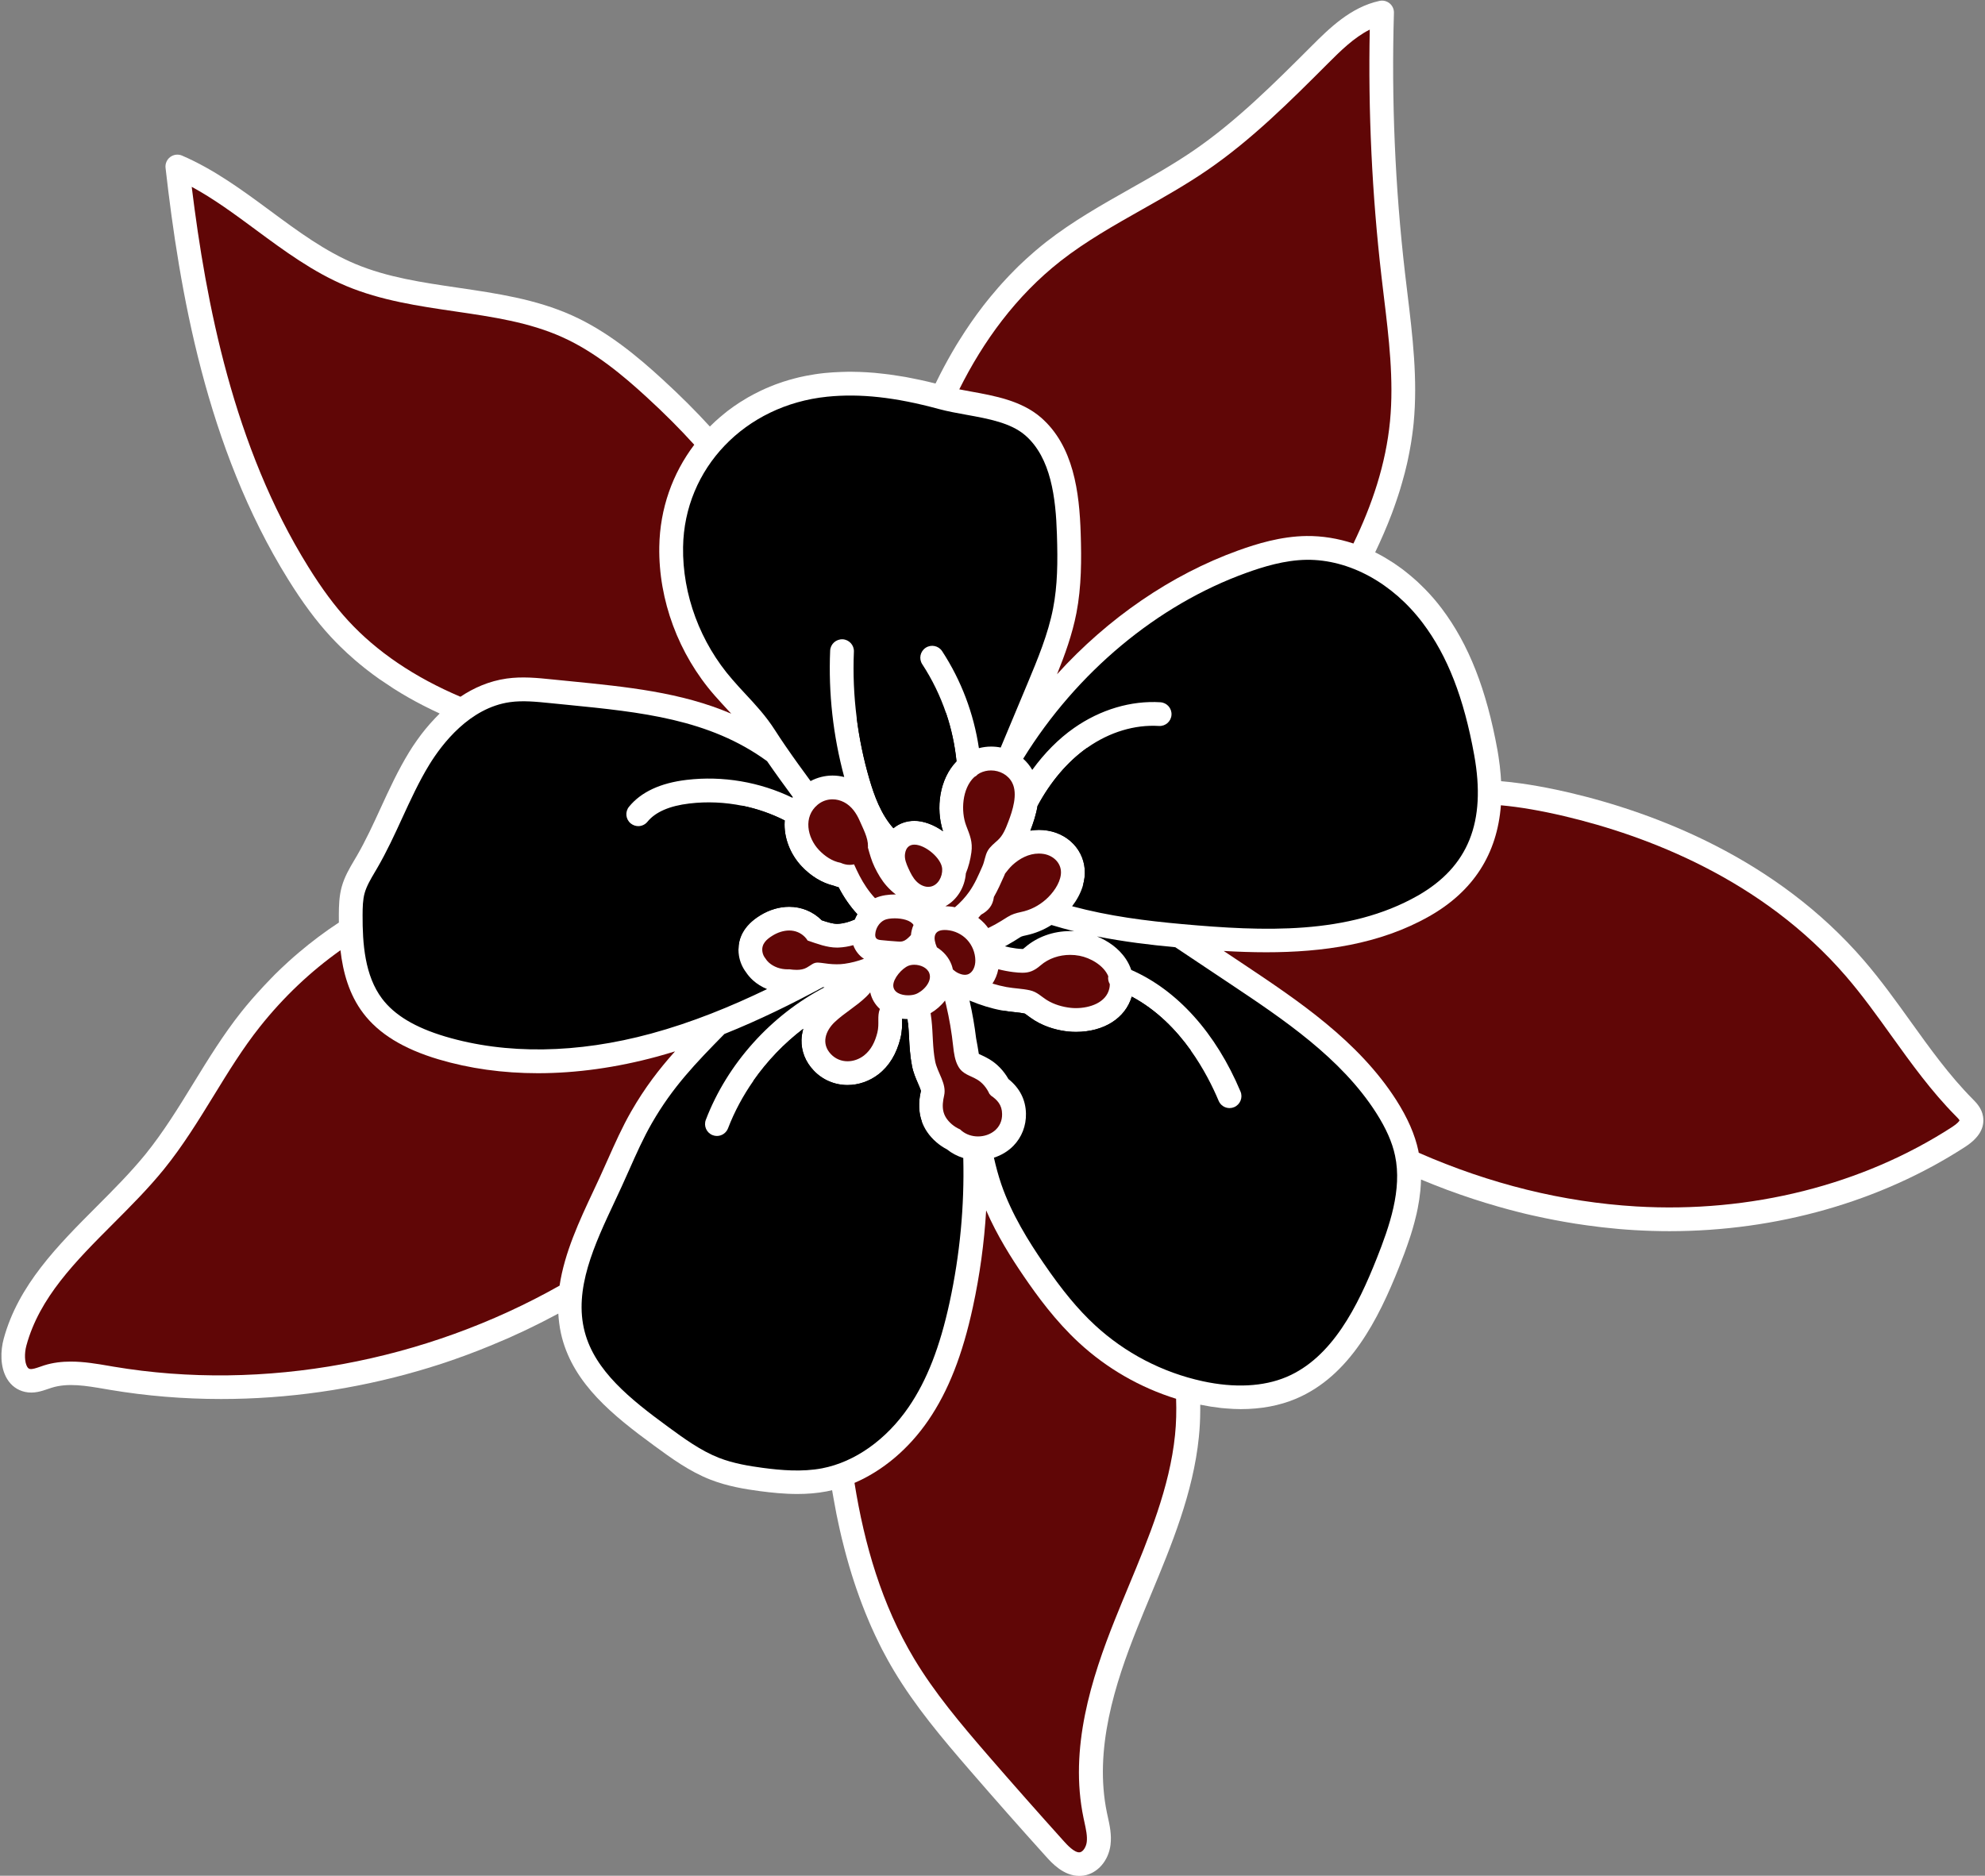 <?xml version="1.0" encoding="UTF-8" standalone="no"?><svg xmlns="http://www.w3.org/2000/svg" xmlns:xlink="http://www.w3.org/1999/xlink" fill="#000000" height="473.2" preserveAspectRatio="xMidYMid meet" version="1" viewBox="-0.3 -0.2 500.7 473.2" width="500.7" zoomAndPan="magnify"><rect x="-0.3" y="-0.2" width="500.7" height="473.2" fill="#808080" stroke="none"/><g id="change1_1"><path d="M495.38,289.13c-21.35,13.84-47.55,21.26-74.56,21.26c-2.91,0-5.83-0.09-8.75-0.26 c-1.26-0.07-2.51-0.17-3.77-0.27c0,0,0,0,0,0c-0.34-0.03-0.69-0.06-1.03-0.1c-1.05-0.1-2.11-0.2-3.16-0.32 c-0.37-0.04-0.73-0.08-1.1-0.13c0,0,0,0,0,0c-2.01-0.24-4.01-0.52-6.02-0.83c0,0,0,0,0,0c-0.02,0-0.03-0.01-0.05-0.01 c-3.4-0.54-6.8-1.19-10.19-1.95c-0.29-0.07-0.57-0.13-0.86-0.19c0,0,0,0,0,0c-0.45-0.1-0.9-0.21-1.35-0.31c0,0,0,0,0,0 c-0.59-0.14-1.18-0.29-1.76-0.44c-1.72-0.43-3.43-0.89-5.14-1.38c0,0,0,0,0,0c0,0,0,0,0,0c-4.32-1.23-8.62-2.64-12.9-4.23 c0,0,0,0,0,0c-1.04-0.39-2.08-0.79-3.12-1.2c0,0,0,0,0,0c-0.11-0.04-0.21-0.08-0.32-0.13c0,0,0,0,0,0 c-1.05-0.42-2.11-0.84-3.16-1.28c0,0,0,0,0,0c-0.01,0.41-0.03,0.82-0.05,1.24c0,0,0,0,0,0c-0.02,0.42-0.06,0.84-0.09,1.25 c-0.01,0.11-0.02,0.23-0.03,0.34c0,0,0,0,0,0c-0.07,0.7-0.16,1.39-0.26,2.08c-0.01,0.09-0.03,0.19-0.04,0.28 c-0.11,0.71-0.23,1.42-0.37,2.12c0,0,0,0,0,0c-0.08,0.4-0.16,0.8-0.25,1.19v0c-0.03,0.11-0.05,0.23-0.08,0.34c0,0,0,0,0,0s0,0,0,0 c-0.13,0.58-0.28,1.15-0.43,1.73c-0.02,0.07-0.04,0.13-0.05,0.2c-0.15,0.57-0.31,1.13-0.47,1.69c0,0,0,0,0,0c0,0,0,0,0,0 c-0.11,0.36-0.22,0.72-0.33,1.08c-0.04,0.13-0.08,0.26-0.12,0.39c0,0,0,0,0,0c-0.07,0.21-0.13,0.41-0.2,0.62c0,0,0,0,0,0 c-0.02,0.07-0.05,0.14-0.07,0.21c-0.41,1.24-0.84,2.46-1.28,3.66c0,0,0,0,0,0c-0.03,0.08-0.06,0.16-0.09,0.24 c-0.43,1.15-0.87,2.29-1.31,3.4c-5.25,13.23-12.45,27.52-26.05,33.25c-4.13,1.74-8.82,2.61-13.9,2.61c-1.2,0-2.42-0.07-3.65-0.17 c-0.35-0.03-0.7-0.05-1.05-0.09c0,0-0.01,0-0.01,0c-0.11-0.01-0.21-0.02-0.32-0.03c0,0,0,0,0,0c-0.05,0-0.09-0.01-0.14-0.02 c-0.8-0.09-1.62-0.2-2.43-0.33c-0.86-0.14-1.74-0.3-2.62-0.48c0,0,0,0,0,0c0.01,0.51,0,1.02,0,1.53c0,0,0,0,0,0 c-0.01,2.23-0.12,4.46-0.35,6.67c-1.43,14.08-6.9,27.25-12.2,39.99c-1.11,2.68-2.23,5.36-3.3,8.05 c-5.67,14.15-11.01,30.77-7.68,46.74c0.07,0.34,0.14,0.67,0.22,1.01c0.47,2.12,0.99,4.52,0.68,7.05c-0.5,4.01-3.27,7.19-6.73,7.75 c-0.39,0.06-0.78,0.09-1.15,0.09c-3.98,0-6.96-3.31-8.3-4.79c-6.48-7.18-12.96-14.52-19.26-21.8c-7.05-8.14-13.83-16.2-19.21-25.2 c-0.54-0.89-1.05-1.8-1.56-2.71c0,0,0,0,0,0c-0.12-0.22-0.24-0.45-0.36-0.67c-0.37-0.69-0.75-1.37-1.11-2.07c0,0,0,0,0,0 c-0.21-0.4-0.4-0.8-0.6-1.2c0,0,0,0,0,0c-0.36-0.72-0.71-1.44-1.05-2.17c-0.11-0.25-0.23-0.49-0.34-0.74c0,0,0,0,0,0 c-0.23-0.49-0.46-0.98-0.67-1.47c0,0,0,0,0,0c-0.21-0.47-0.41-0.95-0.62-1.43c0,0,0,0,0-0.01c-0.6-1.41-1.18-2.83-1.72-4.26 c0,0,0,0,0,0c-0.2-0.54-0.4-1.08-0.6-1.61c0,0,0,0,0,0c-0.29-0.79-0.57-1.58-0.84-2.37c-0.07-0.2-0.14-0.4-0.2-0.6c0,0,0,0,0,0 c-0.13-0.4-0.27-0.8-0.4-1.19v0c-0.19-0.6-0.38-1.19-0.57-1.79c-0.44-1.42-0.86-2.84-1.25-4.27c-0.16-0.58-0.32-1.17-0.47-1.75 c0,0,0,0,0,0c-0.23-0.87-0.44-1.74-0.66-2.61c-0.03-0.14-0.07-0.28-0.11-0.42c0,0,0,0,0,0c-0.32-1.35-0.63-2.7-0.91-4.05 c-0.15-0.68-0.29-1.36-0.43-2.04c0,0,0,0,0,0c-0.03-0.16-0.06-0.32-0.09-0.48c0,0,0,0,0,0c-0.06-0.3-0.11-0.6-0.17-0.91 c-0.17-0.88-0.33-1.77-0.49-2.65c-0.12-0.68-0.24-1.37-0.36-2.05c0,0,0,0,0,0c-0.44,0.1-0.89,0.21-1.34,0.3 c-2.5,0.48-5.01,0.66-7.45,0.66c-3.32,0-6.52-0.34-9.42-0.72c-3.79-0.5-8.23-1.24-12.46-2.89c-5.33-2.08-9.85-5.39-14.22-8.59 c-10.49-7.67-20.15-15.52-23.24-27.22c-0.1-0.38-0.19-0.76-0.27-1.14c-0.19-0.86-0.33-1.72-0.44-2.57c0,0,0,0,0,0c0,0,0,0,0,0 c-0.1-0.79-0.18-1.59-0.22-2.38c-1.25,0.67-2.51,1.33-3.77,1.97c-0.38,0.19-0.76,0.38-1.15,0.58c-0.93,0.47-1.87,0.93-2.81,1.38 c-0.39,0.19-0.79,0.38-1.18,0.56c-1.28,0.6-2.56,1.19-3.85,1.76c0,0,0,0,0,0c-0.06,0.03-0.13,0.05-0.19,0.08c0,0,0,0,0,0 c-0.45,0.2-0.91,0.39-1.37,0.58c-3.81,1.64-7.68,3.17-11.61,4.54c-0.02,0.01-0.05,0.02-0.07,0.03c-3.04,1.07-6.12,2.05-9.23,2.95 c-16.3,4.73-33.16,7.12-49.83,7.12c-9.48,0-18.9-0.77-28.13-2.33l-1.11-0.19c-4.84-0.83-9.41-1.61-13.51-0.32 c-0.3,0.09-0.6,0.2-0.9,0.3c-1.59,0.55-3.58,1.24-5.8,0.75c-1.92-0.42-3.48-1.55-4.53-3.28c-1.84-3.04-1.65-7.22-0.86-10.11 C4.3,324,14.32,313.96,24.01,304.25c4.25-4.26,8.65-8.67,12.38-13.26c4.51-5.57,8.39-11.87,12.13-17.97 c3.7-6.02,7.53-12.25,12.05-17.94c0.81-1.01,1.63-2.01,2.47-2.98l0,0c0.24-0.28,0.48-0.55,0.72-0.82c0,0,0,0,0,0 c0.25-0.29,0.51-0.56,0.76-0.85c1.15-1.29,2.32-2.54,3.51-3.76c0.36-0.37,0.72-0.75,1.08-1.11l0,0c1.1-1.09,2.22-2.14,3.36-3.18 c0,0,0,0,0,0c0.85-0.77,1.71-1.53,2.59-2.27c0,0,0,0,0,0c3.25-2.75,6.62-5.29,10.12-7.58c-0.01-0.64-0.01-1.28-0.01-1.92 c0.01-2.29,0.07-4.73,0.74-7.14c0.71-2.53,1.97-4.67,3.2-6.74l0.58-0.98c2.24-3.86,4.17-8.05,6.03-12.11 c2.15-4.68,4.38-9.52,7.16-14.06c0.22-0.36,0.46-0.74,0.71-1.13c0,0,0,0,0,0c0.11-0.17,0.23-0.35,0.35-0.53c0,0,0,0,0,0 c0.23-0.35,0.48-0.71,0.74-1.08c0.07-0.1,0.14-0.2,0.21-0.3c0,0,0,0,0,0c0.22-0.31,0.45-0.62,0.68-0.94 c0.1-0.14,0.21-0.28,0.31-0.42c0,0,0,0,0,0c0.11-0.14,0.22-0.29,0.33-0.43c0,0,0,0,0,0c0.24-0.31,0.48-0.61,0.73-0.92c0,0,0,0,0,0 c0.79-0.97,1.65-1.95,2.58-2.92c0.36-0.37,0.72-0.74,1.09-1.11c0,0,0,0,0,0c-1.28-0.59-2.52-1.2-3.75-1.82 c-0.14-0.07-0.28-0.14-0.41-0.21c0,0,0,0,0,0c-0.01,0-0.02-0.01-0.03-0.01c-2.52-1.29-4.93-2.67-7.23-4.12c0,0-0.01,0-0.01-0.01 c0,0,0,0,0,0c-0.14-0.09-0.28-0.18-0.42-0.27c0,0,0,0,0,0c-0.58-0.37-1.12-0.75-1.69-1.13c-0.57-0.38-1.15-0.75-1.71-1.14 c0,0,0,0,0,0c-1.02-0.72-2.01-1.46-2.99-2.22l0,0c-0.19-0.15-0.39-0.3-0.58-0.45c0,0,0,0,0,0c-0.88-0.7-1.74-1.41-2.59-2.14 c-1.24-1.07-2.44-2.17-3.59-3.3c0,0,0,0,0,0c-0.85-0.84-1.68-1.68-2.48-2.55c-3.68-3.99-7.1-8.6-10.76-14.49 c-20.71-33.31-27.4-72.96-30.91-103.79c-0.12-1.06,0.33-2.11,1.19-2.75c0.86-0.64,1.99-0.77,2.97-0.35 c8.15,3.51,15.31,8.8,22.23,13.91c7.09,5.24,13.78,10.19,21.48,13.42c8.1,3.39,16.78,4.66,25.97,6.01 c9.6,1.41,19.53,2.86,28.66,6.96c9.05,4.07,16.62,10.43,22.83,16.12c2.26,2.07,4.38,4.1,6.39,6.1c0,0,0,0,0,0c0,0,0,0,0,0 c1.96,1.96,3.82,3.9,5.58,5.83c0,0,0,0,0,0c0.46-0.46,0.93-0.91,1.41-1.35c0,0,0,0,0,0c0.75-0.69,1.54-1.35,2.34-2 c0.21-0.17,0.42-0.35,0.64-0.52c0,0,0,0,0,0c0.32-0.25,0.65-0.48,0.98-0.72c0.2-0.15,0.39-0.3,0.6-0.44c0,0,0,0,0,0 c0.04-0.03,0.07-0.05,0.11-0.08c0,0,0,0,0,0c0.5-0.35,1.01-0.69,1.52-1.02c0,0,0,0,0,0c0.63-0.4,1.27-0.79,1.92-1.17c0,0,0,0,0,0 c0.5-0.29,1-0.57,1.51-0.83c0,0,0,0,0,0c0.43-0.23,0.88-0.45,1.32-0.66c0.16-0.08,0.31-0.16,0.47-0.24c0,0,0,0,0,0 c0.77-0.37,1.56-0.71,2.35-1.04c0,0,0,0,0,0c0.46-0.19,0.92-0.37,1.39-0.55c0,0,0,0,0,0c0.2-0.08,0.41-0.15,0.62-0.22c0,0,0,0,0,0 c0.44-0.16,0.88-0.32,1.32-0.46c0,0,0,0,0,0c0.96-0.31,1.94-0.59,2.93-0.85c0.37-0.1,0.74-0.2,1.11-0.28c0,0,0,0,0,0 c1.11-0.26,2.25-0.48,3.4-0.66c0,0,0.01,0,0.01,0c0.19-0.03,0.38-0.06,0.58-0.1c0.8-0.12,1.61-0.23,2.42-0.31 c1.37-0.14,2.76-0.22,4.16-0.27c0.25,0,0.5-0.01,0.74-0.02c0,0,0,0,0,0c0.57-0.01,1.13-0.04,1.7-0.03c0,0,0,0,0,0 c0.19,0,0.38,0.01,0.57,0.01c1.12,0.01,2.26,0.05,3.41,0.12c0.66,0.04,1.32,0.09,1.98,0.14c0,0,0,0,0,0 c0.74,0.06,1.49,0.15,2.25,0.24c0.51,0.06,1,0.11,1.52,0.18c0,0,0,0,0,0c0.65,0.09,1.32,0.2,1.99,0.3c0.61,0.1,1.2,0.18,1.82,0.29 c0,0,0,0,0,0c0.1,0.02,0.2,0.04,0.31,0.05c0,0,0,0,0,0c0.43,0.08,0.88,0.18,1.32,0.26c0.79,0.15,1.57,0.3,2.37,0.48c0,0,0,0,0,0 c1.25,0.27,2.53,0.57,3.83,0.9c0.4-0.82,0.8-1.63,1.22-2.44c1.24-2.41,2.56-4.8,3.97-7.15c0-0.01,0.01-0.01,0.01-0.02 c0,0,0-0.01,0.01-0.01c0.04-0.07,0.08-0.14,0.12-0.2c0,0,0,0,0,0c0.25-0.41,0.51-0.82,0.77-1.23c1.82-2.92,3.79-5.78,5.92-8.54 c0,0,0,0,0,0c0.32-0.42,0.65-0.83,0.98-1.24c0,0,0,0,0,0c0.29-0.37,0.59-0.74,0.89-1.1c0,0,0,0,0,0c0.02-0.03,0.05-0.06,0.07-0.08 c0.61-0.75,1.24-1.49,1.88-2.22c0,0,0,0,0,0c0.32-0.37,0.65-0.74,0.98-1.1c0,0,0,0,0,0c0.35-0.39,0.71-0.77,1.06-1.15c0,0,0,0,0,0 c0.25-0.27,0.5-0.53,0.75-0.8c0.45-0.47,0.92-0.94,1.38-1.41c0,0,0,0,0,0c0.32-0.32,0.64-0.64,0.96-0.96c0,0,0,0,0,0 c1.2-1.16,2.44-2.29,3.72-3.4c0,0,0,0,0.01-0.01c0.19-0.17,0.38-0.34,0.58-0.5c0.85-0.72,1.71-1.43,2.6-2.13 c6.68-5.23,14.11-9.42,21.29-13.48c5.35-3.02,10.87-6.14,15.96-9.63c10.76-7.38,20.27-16.89,29.47-26.08l0.26-0.26 c4.38-4.37,9.82-9.81,17.14-11.39c0.9-0.19,1.84,0.04,2.55,0.63c0.71,0.59,1.11,1.47,1.08,2.39c-0.65,21.85,0.28,43.93,2.79,65.62 c0.2,1.7,0.4,3.41,0.61,5.12c1.3,10.7,2.63,21.76,1.57,32.78c-0.1,1.01-0.22,2.01-0.36,3c-0.01,0.05-0.01,0.09-0.02,0.14 c0,0,0,0,0,0c-0.07,0.52-0.15,1.04-0.23,1.56c0,0,0,0,0,0c-0.03,0.19-0.06,0.37-0.09,0.56c-0.23,1.37-0.49,2.73-0.78,4.09 c0,0,0,0,0,0c-0.07,0.33-0.14,0.66-0.22,0.98c0,0,0,0,0,0c-0.1,0.46-0.22,0.91-0.33,1.36c0,0,0,0,0,0 c-0.08,0.31-0.15,0.62-0.23,0.93c0,0,0,0,0,0c-0.2,0.79-0.42,1.57-0.65,2.36c-0.1,0.33-0.19,0.66-0.29,0.99c0,0,0,0,0,0 c-0.09,0.32-0.19,0.63-0.28,0.95c0,0,0,0,0,0c-0.14,0.45-0.28,0.89-0.43,1.34c0,0,0,0,0,0c-0.17,0.53-0.35,1.05-0.53,1.58 c-0.08,0.22-0.15,0.44-0.23,0.66c0,0,0,0,0,0c-0.1,0.27-0.2,0.55-0.29,0.82c-0.17,0.46-0.33,0.92-0.5,1.38c0,0,0,0,0,0 c-0.05,0.13-0.1,0.25-0.15,0.38c0,0,0,0,0,0.01c0,0,0,0,0,0c-0.59,1.56-1.23,3.11-1.89,4.64c-0.04,0.09-0.08,0.19-0.12,0.28 c-0.67,1.53-1.36,3.06-2.08,4.56c0.78,0.39,1.55,0.81,2.32,1.25c0,0,0,0,0,0c0.44,0.26,0.88,0.54,1.31,0.81 c0.31,0.19,0.62,0.37,0.92,0.57c0,0,0,0,0,0c0.15,0.1,0.29,0.2,0.44,0.3c0.58,0.39,1.15,0.79,1.72,1.21c0,0,0,0,0,0 c0.08,0.06,0.15,0.11,0.23,0.17c0,0,0,0,0,0c0.33,0.24,0.64,0.51,0.96,0.76c0.66,0.52,1.31,1.07,1.95,1.63 c0.3,0.27,0.61,0.53,0.91,0.81c0,0,0,0,0,0c0.43,0.4,0.85,0.81,1.26,1.23c0.22,0.22,0.44,0.43,0.66,0.65c0,0,0,0,0,0 c1.45,1.49,2.83,3.09,4.12,4.8c6.81,9.04,11.28,20.42,14.06,35.79c0.09,0.52,0.18,1.03,0.25,1.54c0.24,1.56,0.42,3.07,0.54,4.56 c0,0,0,0,0,0c0.04,0.56,0.08,1.11,0.11,1.66c0.65,0.05,1.3,0.12,1.96,0.19c0,0,0,0,0,0c0.88,0.09,1.78,0.21,2.69,0.33 c0.15,0.02,0.31,0.04,0.46,0.06c2.7,0.38,5.52,0.88,8.53,1.51c0,0,0,0,0,0c0.16,0.03,0.32,0.07,0.48,0.1 c1.04,0.22,2.1,0.46,3.19,0.71c21.61,5.1,52.04,16.58,74.23,42.33c4.25,4.93,8.07,10.25,11.77,15.41 c4.81,6.7,9.77,13.62,15.58,19.48c0.99,1,2.35,2.37,2.68,4.46C500.37,284.34,498.84,286.89,495.38,289.13z" fill="#ffffff"/></g><g id="change2_1"><path d="M244.6,98.57c-1.01-0.18-1.98-0.36-2.93-0.55c6.03-12.1,14.29-23.54,25.59-32.4 c6.33-4.95,13.55-9.03,20.54-12.98c5.46-3.08,11.1-6.27,16.4-9.9c11.22-7.69,20.93-17.4,30.32-26.79l0.26-0.26 c2.94-2.94,6.43-6.42,10.43-8.42c-0.42,20.71,0.57,41.59,2.94,62.13c0.2,1.72,0.41,3.43,0.61,5.15c1.26,10.38,2.56,21.11,1.56,31.49 c-1.05,10.86-4.52,21.13-9.23,30.87c-3.87-1.28-7.86-1.93-11.82-1.89c-6.5,0.08-12.6,1.98-17.19,3.63 c-17.02,6.13-32.91,17.09-45.75,31.24c2-4.95,3.84-10.06,4.89-15.44c1.29-6.69,1.29-13.58,1.08-20.03 c-0.33-10.46-1.79-22.13-10.04-29.3C257.35,100.87,250.58,99.65,244.6,98.57z M135.4,270.54c-8.83,0-17.28-1.17-25.13-3.51 c-8.84-2.64-15.05-6.46-18.98-11.67c-3.54-4.69-5.07-10.27-5.71-15.84c-7.46,5.29-14.32,11.75-20.32,19.3 c-4.3,5.4-8.03,11.48-11.63,17.35c-3.85,6.26-7.82,12.73-12.58,18.6c-3.92,4.84-8.43,9.35-12.79,13.72 c-9.56,9.58-18.59,18.63-21.89,30.71c-0.56,2.03-0.47,4.31,0.2,5.42c0.25,0.41,0.48,0.49,0.68,0.53c0.58,0.13,1.59-0.22,2.57-0.56 c0.36-0.12,0.71-0.24,1.06-0.36c2.2-0.69,4.45-0.94,6.68-0.94c3.32,0,6.6,0.56,9.63,1.08l1.1,0.19 c38.07,6.42,78.75-1.32,112.56-20.43c1.24-8.31,5.01-16.39,8.5-23.81c0.57-1.2,1.13-2.4,1.67-3.59c0.66-1.43,1.3-2.87,1.94-4.31 c1.82-4.08,3.69-8.3,5.99-12.3c3.44-5.98,7.02-10.62,11.02-15.09c-1.47,0.45-2.95,0.89-4.45,1.3 C155.22,269.13,145.08,270.54,135.4,270.54z M492.99,281.3c-6.14-6.2-11.25-13.32-16.2-20.21c-3.62-5.05-7.37-10.27-11.44-14.99 c-21.15-24.53-50.32-35.51-71.07-40.41c-6-1.41-11.18-2.3-15.99-2.74c-0.94,12.31-6.97,21.7-18.05,27.99 c-12.52,7.11-26.94,9.09-41.15,9.09c-3.6,0-7.18-0.13-10.72-0.33l5.25,3.5c13.47,9,28.74,19.19,38.28,34.13 c2.88,4.52,4.7,8.69,5.57,12.77c0.04,0.17,0.06,0.34,0.09,0.51c17.99,7.89,36.41,12.44,54.86,13.54 c28.81,1.72,57.11-5.41,79.7-20.05c1.43-0.93,1.79-1.5,1.86-1.66C493.85,282.16,493.32,281.63,492.99,281.3z M179.91,175.19 c-9.06-10.36-14.13-24.01-13.91-37.45c0.15-9.67,3.37-18.54,8.82-25.74c-3.56-3.94-7.53-7.92-12.06-12.07 c-5.86-5.37-12.96-11.36-21.24-15.08c-8.37-3.76-17.46-5.09-27.08-6.5c-9.16-1.34-18.63-2.73-27.42-6.41 c-8.36-3.5-15.66-8.9-22.73-14.12c-5.43-4.01-10.63-7.86-16.23-10.89c3.61,29.32,10.5,65.48,29.4,95.86 c3.46,5.57,6.67,9.89,10.08,13.6c7.2,7.82,16.7,14.25,28.3,19.18c3.34-2.23,7.22-3.96,11.64-4.59c3.96-0.56,7.81-0.16,11.53,0.22 c1.51,0.15,3.01,0.3,4.51,0.45c14.29,1.42,28,2.78,40.63,8.19c-0.28-0.31-0.57-0.61-0.86-0.92 C182.21,177.74,181.08,176.52,179.91,175.19z M271.84,338.51c-5.91-5.46-10.52-11.8-13.89-16.73c-3.05-4.47-6.7-10.19-9.5-16.63 c-0.49,8.17-1.6,16.3-3.34,24.33c-2.62,12.14-6.2,21.24-11.25,28.63c-4.94,7.22-11.49,12.72-18.62,15.78 c2.48,15.53,6.89,30.73,15.03,44.34c5.14,8.58,11.73,16.41,18.6,24.35c6.28,7.25,12.73,14.55,19.18,21.71c0.74,0.82,2.7,3,4.04,2.79 c0.78-0.12,1.57-1.31,1.73-2.58c0.19-1.5-0.19-3.21-0.58-5.01c-0.08-0.36-0.16-0.72-0.23-1.07c-3.66-17.53,1.98-35.21,7.98-50.19 c1.08-2.71,2.21-5.41,3.33-8.12c5.13-12.34,10.43-25.1,11.77-38.29c0.31-3.03,0.38-6.09,0.27-9.15 C287.26,349.84,278.87,345.01,271.84,338.51z" fill="#600606"/></g><g id="change3_1"><path d="M163.95,260.54c-18.62,5.07-36.59,5.32-51.96,0.74c-7.57-2.26-12.77-5.38-15.91-9.54 c-4.38-5.81-4.95-13.93-4.92-21.11c0.01-1.96,0.05-3.86,0.52-5.54c0.5-1.77,1.51-3.49,2.58-5.3l0.6-1.02 c2.39-4.11,4.38-8.43,6.3-12.62c2.08-4.52,4.23-9.2,6.82-13.43c3.24-5.28,10.19-14.36,20.35-15.79c3.23-0.46,6.71-0.1,10.08,0.24 c1.51,0.16,3.02,0.3,4.53,0.45c18.34,1.82,35.66,3.55,50.25,14.2c2.12,3.08,4.32,6.1,6.48,9.04c0.01,0.01,0.01,0.02,0.02,0.03 c-0.04,0.05-0.08,0.1-0.11,0.16c-8.23-3.99-17.59-5.59-26.68-4.51c-6.61,0.78-11.5,3.06-14.53,6.77c-1.05,1.28-0.86,3.17,0.43,4.22 c0.56,0.45,1.23,0.68,1.89,0.68c0.87,0,1.73-0.38,2.32-1.1c2.01-2.47,5.58-4.02,10.59-4.61c4.45-0.53,8.97-0.32,13.36,0.57 c3.71,0.76,7.31,2.01,10.69,3.72c-0.01,0.09-0.02,0.17-0.03,0.26c-0.24,3.98,1.36,8.21,4.29,11.31c2.37,2.5,5.14,4.18,8.06,4.88 c0.42,0.16,0.84,0.29,1.26,0.4c1.33,2.57,2.92,4.85,4.72,6.8c-0.25,0.42-0.47,0.87-0.66,1.33c-1.44,0.62-2.85,1.03-4.3,1.09 c-0.05,0-0.11,0-0.16,0c-1.06,0-2.41-0.41-3.85-0.9c-0.02-0.02-0.03-0.03-0.05-0.05c-2.17-2.16-5.07-3.35-8.16-3.35 c-2.48,0-5,0.74-7.3,2.15c-4.37,2.67-5.5,5.94-5.5,8.61c0,0.56,0.05,1.09,0.13,1.59c0.25,1.52,0.85,2.93,1.79,4.18 c0.48,0.72,1.05,1.38,1.7,1.98c1.04,0.95,2.27,1.7,3.6,2.25C184.09,253.71,174.26,257.74,163.95,260.54z M256.01,239.07 c0.5,0.06,1.14,0.13,1.57,0.13c0.07,0,0.12,0,0.15,0c0.08-0.05,0.24-0.16,0.5-0.39c3.06-2.65,7.11-4.12,11.4-4.12 c0.35,0,0.69,0.03,1.04,0.05c-1.91-0.48-3.83-1-5.75-1.59c-1.96,1.24-4.11,2.12-6.41,2.61c-1.01,0.21-1.22,0.32-1.45,0.46 c-1.06,0.68-2.2,1.4-3.43,2.07c-0.16,0.09-0.31,0.16-0.47,0.24C254.12,238.77,255.07,238.95,256.01,239.07z M187.69,174.83 c2.67,2.87,5.19,5.57,7.53,9.23c0.84,1.32,1.72,2.63,2.61,3.93c0.05,0.07,0.1,0.13,0.14,0.2c2.01,2.93,4.11,5.82,6.19,8.65 c1.7-0.9,3.6-1.39,5.54-1.39c0.99,0,1.98,0.13,2.95,0.37c-2.8-10.39-4.01-21.1-3.55-31.88c0.07-1.65,1.47-2.91,3.12-2.87 c1.65,0.07,2.94,1.47,2.87,3.12c-0.24,5.59,0,11.15,0.7,16.66c0.66,5.22,1.73,10.39,3.21,15.47c1.23,4.21,2.93,8.9,6.06,12.4 c1.42-1.18,3.25-1.86,5.3-1.86c2.31,0,4.93,1,7.21,2.62c-1.91-5.8-0.89-13.22,3.4-17.64c-0.42-4.12-1.29-8.18-2.61-12.08 c-1.48-4.36-3.5-8.53-6.03-12.4c-0.91-1.39-0.52-3.24,0.87-4.15c1.39-0.91,3.24-0.52,4.15,0.87c4.82,7.38,7.98,15.76,9.27,24.46 c1-0.26,2.03-0.4,3.07-0.4c0.83,0,1.64,0.08,2.43,0.24l6.74-16.11c2.56-6.14,5.21-12.48,6.47-18.97c1.12-5.77,1.2-11.65,0.97-18.7 c-0.29-9.17-1.47-19.3-7.98-24.97c-3.65-3.17-9.31-4.19-14.78-5.18c-2.38-0.43-4.84-0.87-7.12-1.49 c-10.86-2.95-19.78-3.93-28.09-3.08c-20.74,2.13-36.02,18.08-36.33,37.93c-0.19,11.97,4.34,24.15,12.43,33.41 C185.53,172.51,186.63,173.69,187.69,174.83z M371.55,190.25c-2.61-14.42-6.72-24.99-12.95-33.25 c-7.63-10.13-18.56-16.08-29.27-15.98c-5.61,0.07-11.08,1.79-15.22,3.28c-22.48,8.09-42.88,25.14-56.32,46.91 c0.9,0.8,1.67,1.74,2.29,2.81c3.08-4.24,6.64-7.85,10.55-10.58c6.64-4.65,14.39-6.94,21.77-6.48c1.65,0.1,2.91,1.53,2.8,3.18 c-0.1,1.65-1.51,2.9-3.18,2.8c-6.06-0.38-12.43,1.54-17.96,5.41c-0.09,0.06-0.18,0.14-0.27,0.2c-4.84,3.46-9.12,8.49-12.38,14.58 c-0.36,2.16-1.05,4.24-1.76,6.1c-0.01,0.04-0.03,0.08-0.04,0.12c0.71-0.11,1.42-0.19,2.14-0.19c0.75,0,1.5,0.06,2.24,0.19 c6.01,1.01,9.99,6.12,9.27,11.88c-0.08,0.61-0.2,1.2-0.35,1.77c-0.59,2.15-1.68,3.98-2.78,5.42c9.43,2.54,18.79,3.69,27.73,4.5 c20.45,1.84,41.89,2.8,59.44-7.16C370.09,218.46,374.62,207.19,371.55,190.25z M346.84,280.56c-8.85-13.87-23.57-23.7-36.55-32.37 l-14.13-9.43c-6.41-0.6-13.03-1.39-19.75-2.73c2.67,1.09,5.45,2.93,7.29,5.71c0.59,0.88,1.03,1.81,1.35,2.75 c11.59,5.07,21.34,15.88,27.56,30.68c0.64,1.53-0.08,3.28-1.6,3.93c-0.38,0.16-0.77,0.24-1.16,0.24c-1.17,0-2.28-0.69-2.76-1.84 c-1.47-3.5-3.78-8.17-7.1-12.81c-3.64-5.09-8.51-10.1-14.81-13.47c-1.6,5.43-7.02,8.9-14.08,8.9c-0.67,0-1.33-0.04-1.98-0.1 c-2.16-0.23-5.36-0.9-8.39-2.75c-0.73-0.45-1.32-0.89-1.8-1.24c-0.28-0.21-0.66-0.49-0.77-0.54c-0.74-0.16-1.63-0.26-2.58-0.36 c-0.9-0.1-1.92-0.21-2.98-0.4c-0.04-0.01-0.08-0.01-0.13-0.02c-2.7-0.49-5.46-1.35-8.22-2.5c0.73,3.15,1.28,6.36,1.67,9.55 c0.25,1.3,0.48,2.61,0.68,3.91c0.16,0.08,0.35,0.17,0.51,0.24c0.59,0.27,1.32,0.61,2.11,1.08c1.98,1.18,3.64,2.9,4.85,5.02 c2.86,2.3,4.34,5.22,4.42,8.69c0.07,3.1-1.06,6-3.17,8.16c-1.34,1.37-3.04,2.39-4.91,2.99c0.51,2.27,1.11,4.51,1.86,6.71 c2.64,7.68,7.06,14.64,10.62,19.84c4.73,6.92,8.74,11.76,13,15.7c7.62,7.04,17.01,11.93,27.16,14.14 c8.03,1.75,15.34,1.38,21.13-1.06c11.56-4.87,18.01-17.87,22.8-29.94c3.19-8.04,6.44-17.34,4.61-25.9 C350.89,287.99,349.33,284.46,346.84,280.56z M238.59,289.77C238.58,289.77,238.58,289.77,238.59,289.77 c-0.97-0.5-1.87-1.11-2.68-1.81c-1.95-1.68-3.06-3.5-3.68-5.24c-1.15-3.25-0.56-6.27-0.24-7.71c-0.09-0.41-0.48-1.3-0.74-1.91 c-0.55-1.26-1.18-2.7-1.51-4.39c-0.49-2.51-0.62-4.89-0.74-7.19c-0.07-1.27-0.13-2.47-0.25-3.61c-0.01-0.06-0.01-0.12-0.02-0.18 c-0.03-0.28-0.08-0.57-0.11-0.85c-0.47-0.01-0.92-0.04-1.37-0.09c0,0.02,0,0.04,0,0.06c0,0.15,0,0.31,0,0.45 c0.01,1.1,0.03,2.62-0.42,4.42c-0.98,3.97-2.85,7.04-5.56,9.12c-2.25,1.73-5.02,2.69-7.78,2.69c-3.26,0-6.3-1.3-8.54-3.66 c-2.09-2.2-3.15-4.88-3.08-7.76c0.03-0.93,0.19-1.86,0.45-2.77c-4.83,3.68-9.09,8.13-12.57,13.1c-2.61,3.74-4.79,7.77-6.41,12 c-0.46,1.19-1.59,1.93-2.8,1.93c-0.36,0-0.72-0.06-1.07-0.2c-1.55-0.59-2.32-2.33-1.73-3.87c5.43-14.19,16.44-26.38,29.94-33.43 c-0.13-0.02-0.26-0.03-0.39-0.04c-7.67,4.14-16.01,8.27-24.86,11.81c-7.27,7.4-13.04,13.36-18.29,22.48 c-2.15,3.73-3.96,7.81-5.71,11.75c-0.65,1.46-1.3,2.93-1.97,4.38c-0.55,1.2-1.12,2.41-1.69,3.63c-5.12,10.9-10.42,22.17-7.57,32.94 c2.59,9.8,11.41,16.9,20.99,23.91c4.06,2.97,8.26,6.04,12.86,7.84c3.63,1.42,7.63,2.07,11.06,2.53c4.55,0.6,9.89,1.08,14.96,0.11 c8.24-1.58,16.2-7.21,21.84-15.46c4.6-6.73,7.89-15.15,10.34-26.51c2.58-11.95,3.73-24.12,3.43-36.31 C241.19,291.46,239.79,290.74,238.59,289.77z" fill="#000000"/></g><g id="change4_1"><path d="M240.97,191.87c-4.29,4.42-5.31,11.85-3.4,17.64c-2.28-1.62-4.9-2.62-7.21-2.62c-2.05,0-3.88,0.68-5.3,1.86 c-3.13-3.5-4.83-8.2-6.06-12.4c-1.49-5.08-2.55-10.25-3.21-15.47c0.25-0.48,0.51-0.95,0.78-1.42c1.08-1.88,2.2-3.76,3.73-5.3 c1.52-1.54,3.51-2.72,5.67-2.88c3-0.22,5.8,1.54,8.03,3.57c1.63,1.48,3.1,3.14,4.37,4.94C239.68,183.69,240.55,187.75,240.97,191.87 z M300.84,203.33c-1.38-1.19-3.01-2.07-4.46-3.17c-1.51-1.15-2.81-2.55-4.12-3.93c-3.1-3.25-6.51-6.51-10.84-7.72 c-2.5-0.7-5.12-0.62-7.63,0.03c-4.84,3.46-9.12,8.49-12.38,14.58c-0.36,2.16-1.05,4.24-1.76,6.1c-0.01,0.04-0.03,0.08-0.04,0.12 c0.71-0.11,1.42-0.19,2.14-0.19c0.75,0,1.5,0.06,2.24,0.19c6.01,1.01,9.99,6.12,9.27,11.88c-0.08,0.61-0.2,1.2-0.35,1.77 c2.47,0.26,4.96,0.27,7.42-0.09c6.41-0.95,12.15-4.37,17.63-7.82c2.66-1.68,5.62-3.96,5.51-7.1 C303.38,206.14,302.22,204.52,300.84,203.33z M198.77,228.55c3.09,0,5.99,1.19,8.16,3.35c0.02,0.02,0.03,0.03,0.05,0.05 c1.45,0.49,2.79,0.9,3.85,0.9c0.05,0,0.11,0,0.16,0c1.45-0.06,2.87-0.47,4.3-1.09c0.19-0.46,0.41-0.9,0.66-1.33 c-1.8-1.96-3.4-4.24-4.72-6.8c-0.42-0.11-0.85-0.24-1.26-0.4c-2.91-0.7-5.69-2.37-8.06-4.88c-2.93-3.1-4.54-7.33-4.29-11.31 c0.01-0.09,0.02-0.18,0.03-0.26c-3.38-1.72-6.98-2.97-10.69-3.72c-2.84,0.14-5.64,0.75-8.1,2.12c-3.5,1.96-6.2,5.68-6.1,9.69 c0.05,1.89,0.69,3.77,0.44,5.65c-0.22,1.7-1.15,3.22-1.81,4.8c-0.89,2.12-1.32,4.47-0.93,6.73c0.39,2.26,1.67,4.42,3.64,5.59 c1.9,1.13,4.2,1.27,6.4,1.39c1.82,0.1,3.65,0.19,5.47,0.29c0-2.67,1.13-5.94,5.5-8.61C193.77,229.29,196.29,228.55,198.77,228.55z M231.99,275.01c-0.09-0.41-0.48-1.3-0.74-1.91c-0.55-1.26-1.18-2.7-1.51-4.39c-0.49-2.51-0.62-4.89-0.74-7.19 c-0.07-1.27-0.13-2.47-0.25-3.61c-0.48-0.38-0.98-0.74-1.5-1.07c0,0.15,0,0.31,0,0.45c0.01,1.1,0.03,2.62-0.42,4.42 c-0.98,3.97-2.85,7.04-5.56,9.12c-2.25,1.73-5.02,2.69-7.78,2.69c-3.26,0-6.3-1.3-8.54-3.66c-2.09-2.2-3.15-4.88-3.08-7.76 c0.03-0.93,0.19-1.86,0.45-2.77c-4.83,3.68-9.09,8.13-12.57,13.1c0.03,0.28,0.06,0.57,0.13,0.85c0.32,1.41,1.09,2.66,1.85,3.89 c1.05,1.7,2.1,3.4,3.16,5.11c0.93,1.51,1.9,3.06,3.32,4.13c3.43,2.59,8.39,1.69,12.3,3.46c2.41,1.09,4.32,3.15,6.82,3.98 c3.38,1.12,7.21-0.3,9.79-2.76c2.39-2.28,3.88-5.3,5.1-8.38C231.07,279.46,231.66,276.45,231.99,275.01z M299.99,264.69 c-3.64-5.09-8.51-10.1-14.81-13.47c-1.6,5.43-7.02,8.9-14.08,8.9c-0.67,0-1.33-0.04-1.98-0.1c-2.16-0.23-5.36-0.9-8.39-2.75 c-0.73-0.45-1.32-0.89-1.8-1.24c-0.28-0.21-0.66-0.49-0.77-0.54c-0.74-0.16-1.63-0.26-2.58-0.36c-0.9-0.1-1.92-0.21-2.98-0.4 c-0.18,3.83,1.97,8.46,3.44,11.24c2.58,4.9,6.26,9.13,10.18,13.05c1.92,1.92,3.95,3.81,6.4,4.99c4.53,2.18,9.83,1.67,14.83,1.11 c2.09-0.23,4.23-0.48,6.11-1.43c2.8-1.41,4.69-4.23,5.61-7.23c0.92-3,0.98-6.19,0.93-9.32C300.08,266.31,300.04,265.5,299.99,264.69 z" fill="#000000"/></g><g id="change5_1"><path d="M279.64,248.07c0,0.35-0.03,0.71-0.11,1.07c-0.79,3.63-4.99,4.98-8.44,4.98c-0.46,0-0.91-0.02-1.33-0.07 c-2.03-0.22-4.16-0.84-5.91-1.91c-1.59-0.98-2.5-2.1-4.39-2.52c-1.94-0.43-3.94-0.46-5.9-0.82c-1.19-0.22-2.36-0.52-3.52-0.87 c0.7-1.06,1.21-2.28,1.47-3.62c1.24,0.32,2.51,0.56,3.78,0.72c0.87,0.1,1.61,0.17,2.29,0.17c1.7,0,2.95-0.44,4.59-1.86 c2.06-1.79,4.77-2.65,7.47-2.65c0.78,0,1.57,0.07,2.34,0.22c2.75,0.52,6.13,2.42,7.27,5.16 C279.13,246.77,279.29,247.47,279.64,248.07z M219.21,250.15c-0.33,0.39-0.68,0.77-1.05,1.13c-2.44,2.37-5.49,4.07-7.88,6.33 c-2.37,2.24-3.51,5.48-0.98,8.13c1.16,1.22,2.67,1.79,4.19,1.79c1.44,0,2.91-0.51,4.12-1.44c1.87-1.44,2.84-3.57,3.4-5.81 c0.56-2.28-0.12-4.03,0.63-5.95C220.42,253.21,219.57,251.79,219.21,250.15z M212.74,242.93c1.66-0.23,3.3-0.66,4.89-1.25 c-0.6-0.39-1.13-0.87-1.58-1.44c-0.39-0.49-0.82-1.16-1.12-2c-1.18,0.33-2.4,0.54-3.68,0.6c-0.14,0.01-0.28,0.01-0.42,0.01 c-2.55,0-4.98-0.96-7.41-1.78c-0.2-0.32-0.43-0.63-0.72-0.92c-1.13-1.13-2.51-1.61-3.93-1.61c-1.42,0-2.88,0.48-4.17,1.27 c-1.55,0.95-2.9,2.13-2.58,4.13c0.11,0.66,0.39,1.2,0.77,1.67c0.21,0.35,0.48,0.68,0.83,1c1.25,1.13,2.97,1.72,4.69,1.72 c0.16,0,0.31,0,0.47-0.01c0.6,0.08,1.23,0.15,1.86,0.15c0.9,0,1.8-0.14,2.54-0.56c1.28-0.72,1.66-1.28,2.81-1.28 c0.22,0,0.46,0.02,0.74,0.06c1.36,0.2,2.66,0.37,4.01,0.37C211.39,243.07,212.05,243.03,212.74,242.93z M253.22,220.18 c-0.07,0.18-0.14,0.36-0.22,0.54l-0.15,0.33c-0.7,1.58-1.47,3.31-2.45,5.03c-0.27,2.2-1.42,3.46-3.22,4.47 c-0.24,0.27-0.47,0.54-0.72,0.8c0.55,0.43,1.07,0.89,1.55,1.4c0.35,0.37,0.66,0.77,0.96,1.17c0.59-0.29,1.18-0.59,1.75-0.9 c1.05-0.58,2.08-1.23,3.09-1.87c1.12-0.71,2.14-1,3.45-1.28c2.34-0.49,4.43-1.56,6.23-3.14c1.74-1.53,3.51-3.92,3.8-6.28 c0.34-2.72-1.74-4.79-4.31-5.22c-0.42-0.07-0.84-0.1-1.25-0.1c-2.5,0-4.85,1.23-6.69,2.94 C254.38,218.71,253.78,219.43,253.22,220.18z M249.68,276.2c-0.13-0.15-0.27-0.31-0.41-0.45c-0.67-1.48-1.73-2.8-3.1-3.61 c-1.78-1.06-3.56-1.29-4.7-3.22c-0.91-1.53-1.16-3.49-1.34-5.16c-0.37-3.49-0.96-6.95-1.76-10.36c-0.09-0.4-0.19-0.8-0.29-1.2 c-0.98,1.28-2.25,2.39-3.64,3.2c0.08,0.55,0.16,1.11,0.22,1.66c0.4,3.49,0.25,7.04,0.93,10.5c0.56,2.84,2.94,5.63,2.26,8.6 c-0.65,2.85-0.57,5.1,1.94,7.26c0.62,0.53,1.33,0.97,2.08,1.29c0.14,0.13,0.29,0.27,0.44,0.39c1.18,0.95,2.64,1.39,4.09,1.39 c3.12,0,6.15-2.07,6.07-5.66C252.46,278.53,251.22,277.25,249.68,276.2z M206.27,214.23c-2.95-3.12-4.01-8.38-0.32-11.43 c1.1-0.91,2.41-1.35,3.75-1.35c0.98,0,1.97,0.24,2.9,0.72c1.91,0.99,3.14,2.81,3.97,4.73c0.83,1.93,2.12,4.26,2.07,6.41 c0,0.1-0.01,0.2-0.02,0.3c0.47,1.68,0.91,3.3,1.68,4.9c0.82,1.71,1.79,3.37,3.05,4.79c0.71,0.8,1.48,1.52,2.33,2.16 c-0.09,0-0.18-0.01-0.27-0.01c-1.36,0-3.29,0.17-5,0.93c-1.56-1.68-2.86-3.63-3.91-5.66c-0.47-0.93-0.94-1.89-1.37-2.87 c-0.35,0.08-0.71,0.13-1.09,0.13c-0.19,0-0.38-0.01-0.57-0.03c-0.6-0.07-1.18-0.24-1.73-0.49 C209.62,217.08,207.73,215.77,206.27,214.23z M214.5,211.63c0.01,0.01,0.02,0.01,0.02,0.02c0,0,0,0,0.01,0 C214.52,211.64,214.51,211.64,214.5,211.63z M240.58,228.67c1.36-1.15,2.58-2.47,3.61-3.93c1.41-2,2.35-4.21,3.33-6.44 c0.55-1.24,0.65-2.65,1.29-3.81c0.61-1.11,1.66-1.89,2.57-2.73c1.36-1.24,2.04-3.04,2.68-4.71c1.05-2.75,2.41-6.91,0.98-9.75 c-1.02-2.03-3.18-3.14-5.36-3.14c-0.95,0-1.9,0.21-2.76,0.64c-0.2,0.1-0.39,0.22-0.57,0.34c-0.25,0.28-0.56,0.52-0.9,0.69 c-3.07,2.87-3.43,8.62-2.03,12.27c0.94,2.45,1.67,4.09,1.3,6.75c-0.25,1.82-0.7,3.59-1.39,5.27c-0.27,3.58-2.25,6.71-5.16,8.3 c0.29,0,0.59,0.01,0.89,0.04C239.57,228.49,240.08,228.57,240.58,228.67z M226.65,237.34c0.25,0,0.49-0.02,0.73-0.08 c0.68-0.18,1.23-0.68,1.73-1.18c0.12-0.12,0.25-0.25,0.37-0.39c0.04-0.42,0.1-0.84,0.21-1.26c0.1-0.43,0.25-0.86,0.44-1.28 c-0.7-1.19-2.85-1.68-4.74-1.68c-1.09,0-2.08,0.16-2.64,0.44c-1.31,0.66-2.16,2.08-2.27,3.54c-0.03,0.36,0,0.76,0.23,1.04 c0.28,0.35,0.77,0.42,1.22,0.47c1.37,0.14,2.75,0.26,4.12,0.35C226.25,237.33,226.45,237.34,226.65,237.34z M236.02,238.78 c1.7,1.06,3.02,2.58,3.7,4.41c0.14,0.38,0.25,0.77,0.33,1.17c0.39,0.34,0.75,0.61,1.06,0.78c0.61,0.32,1.29,0.58,1.96,0.58 c0.21,0,0.42-0.03,0.63-0.08c1.42-0.4,2.04-2.09,2.02-3.57c-0.02-1.91-0.78-3.81-2.09-5.21c-1.31-1.4-3.15-2.28-5.06-2.43 c-0.2-0.02-0.39-0.02-0.56-0.02C235.12,234.4,235.02,236.45,236.02,238.78z M230.32,243.18c-0.51,0-1.01,0.08-1.43,0.24 c-1.61,0.61-3.88,3.17-3.87,4.99c0.02,1.79,1.97,2.48,3.75,2.48c0.67,0,1.31-0.1,1.82-0.27c1.86-0.64,4.34-3.13,3.52-5.32 C233.58,243.9,231.86,243.18,230.32,243.18z M237.36,219c-0.14-2.66-4.26-6.12-7.01-6.12c-1.2,0-2.14,0.66-2.37,2.33 c-0.18,1.26,0.34,2.51,0.86,3.66c0.54,1.18,1.12,2.38,2.04,3.3c0.78,0.79,1.86,1.36,2.96,1.36c0.18,0,0.37-0.02,0.55-0.05 C236.32,223.13,237.46,220.96,237.36,219z" fill="#600606"/></g></svg>